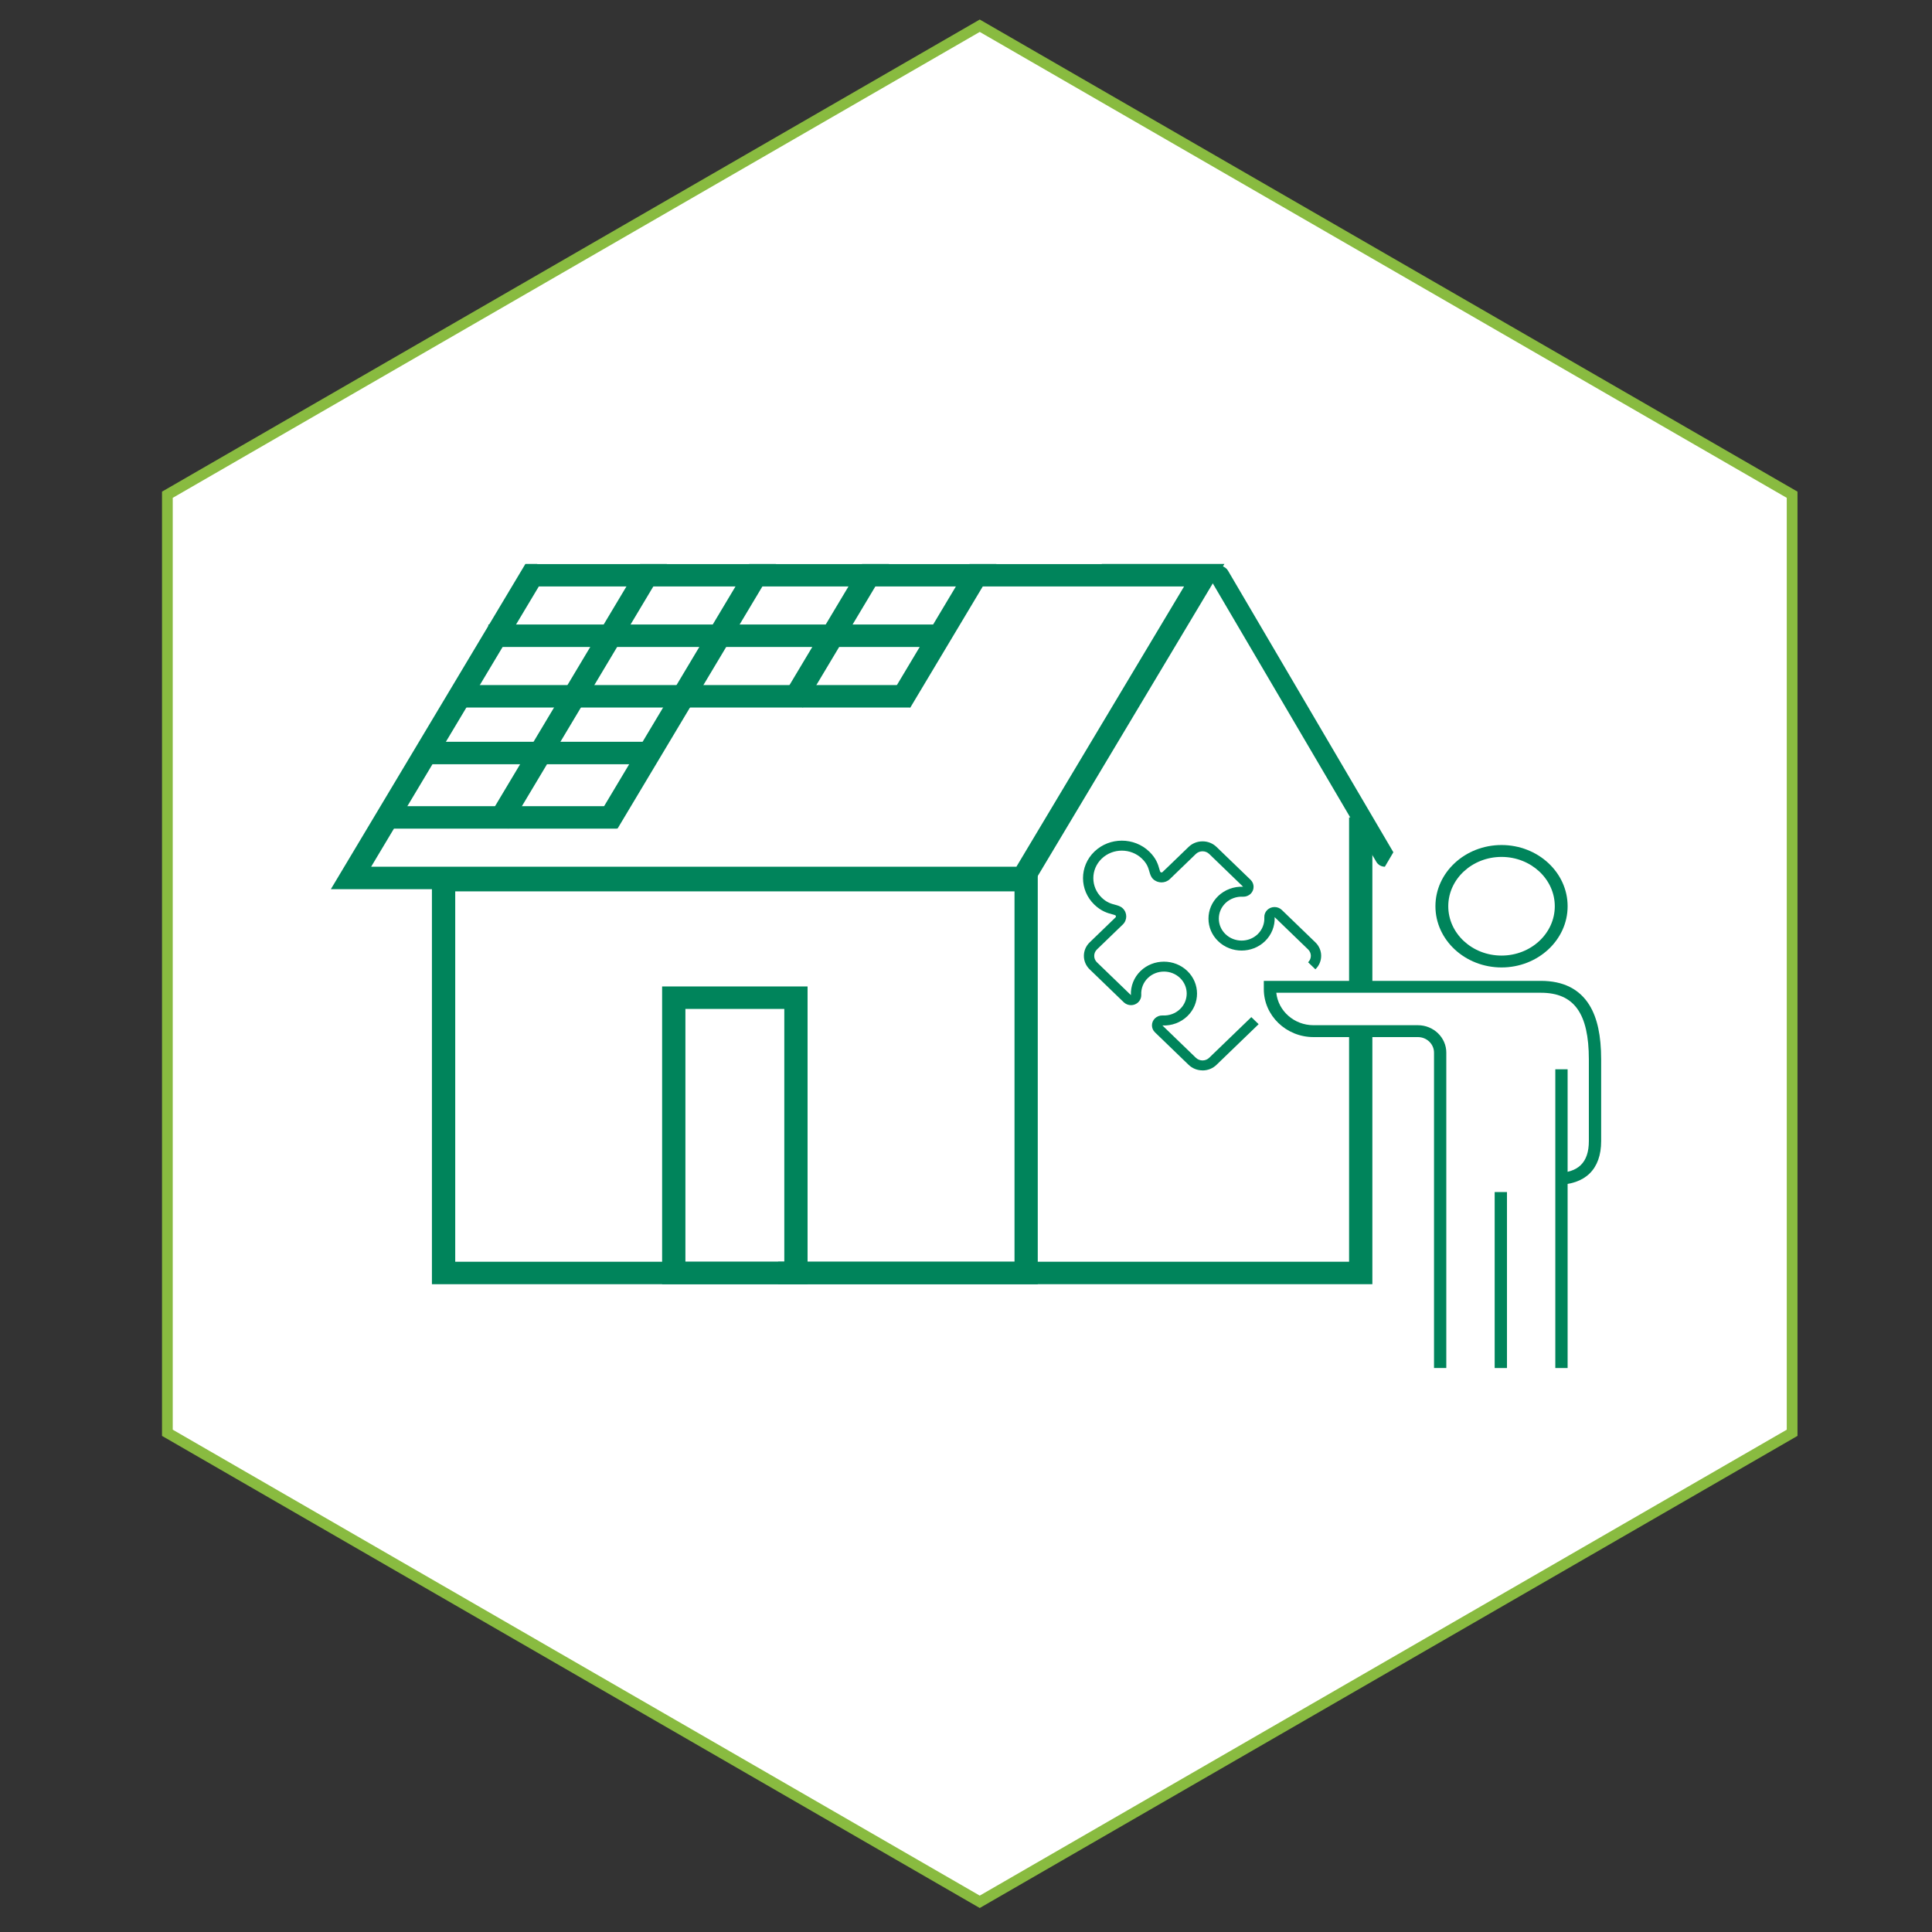 <?xml version="1.0" encoding="UTF-8"?>
<svg xmlns="http://www.w3.org/2000/svg" xmlns:xlink="http://www.w3.org/1999/xlink" viewBox="0 0 1800 1800">
  <rect x="0" y="0" width="1800" height="1800" fill="#333333" stroke="none"/>
  <defs>
    <style>
      .cls-1 {
        fill: none;
      }

      .cls-2 {
        clip-path: url(#clippath);
      }

      .cls-3 {
        fill: #00845b;
      }

      .cls-4 {
        fill: #008053;
      }

      .cls-5 {
        fill: #00733b;
      }

      .cls-6, .cls-7 {
        fill: #fff;
      }

      .cls-7 {
        stroke: #89bb40;
        stroke-miterlimit: 10;
        stroke-width: 10px;
      }

      .cls-8 {
        clip-path: url(#clippath-1);
      }

      .cls-9 {
        clip-path: url(#clippath-2);
      }
    </style>
    <clipPath id="clippath">
      <rect class="cls-1" x="968.05" y="-424.41" width="59.4" height="53.6"/>
    </clipPath>
    <clipPath id="clippath-1">
      <rect class="cls-1" x="640.55" y="-643.73" width="593.98" height="840.05"/>
    </clipPath>
    <clipPath id="clippath-2">
      <rect class="cls-1" x="676.47" y="-227.94" width="435.82" height="359.21"/>
    </clipPath>
    <clipPath id="clippath-3">
      <rect class="cls-1" x="-77.07" y="23.97" width="1979.76" height="1979.76"/>
    </clipPath>
    <clipPath id="clippath-4">
      <rect class="cls-1" x="-6353.36" y="-18406.26" width="16687.57" height="23600.98"/>
    </clipPath>
  </defs>
  <g id="Layer_2" data-name="Layer 2">
    <g class="cls-2">
      <g class="cls-8">
        <g>
          <path class="cls-5" d="m688.15-216.28h412.47V119.59h-412.47V-216.28h0Zm-11.67,347.54h435.82V-227.94h-435.82V131.26h0Z"/>
          <rect class="cls-5" x="825.48" y="-104.24" width="137.39" height="111.87"/>
          <g class="cls-9">
            <g>
              <path class="cls-5" d="m931.45,23.59h-8.31v-4.37c0-.68.56-1.24,1.24-1.24h5.83c.68,0,1.24.56,1.24,1.24v4.37h0Zm-7.5-.81h6.69v-3.56c0-.24-.19-.43-.43-.43h-5.83c-.24,0-.43.19-.43.43v3.56h0Z"/>
              <path class="cls-5" d="m920.07,49.29c-.46-.29-.91-.62-1.33-.97-2.3-1.9-3.85-4.45-4.47-7.37l.79-.17c.58,2.74,2.03,5.13,4.19,6.91.4.33.82.63,1.25.91l-.43.68h0Z"/>
              <path class="cls-5" d="m934.41,49.1l-.45-.67c.98-.66,1.86-1.46,2.61-2.37,1.32-1.59,2.22-3.5,2.6-5.51l.79.15c-.41,2.15-1.37,4.18-2.77,5.88-.81.98-1.74,1.83-2.78,2.53"/>
              <path class="cls-5" d="m939.27,36.5c-.43-3.04-1.97-5.8-4.34-7.76-.52-.43-1.07-.81-1.64-1.15l.41-.7c.61.36,1.2.77,1.75,1.22,2.53,2.09,4.17,5.03,4.63,8.27l-.8.11h0Z"/>
              <path class="cls-5" d="m914.93,36.34l-.8-.12c.36-2.33,1.34-4.52,2.85-6.35,1.11-1.34,2.45-2.43,3.98-3.24l.38.71c-1.43.76-2.69,1.78-3.73,3.04-1.42,1.71-2.34,3.77-2.68,5.96"/>
              <path class="cls-5" d="m914.45,39.73l-2.13-3.7h4.28s-2.15,3.7-2.15,3.7h0Zm-.73-2.89l.73,1.28.74-1.27h-1.47s0,0,0,0Z"/>
              <path class="cls-5" d="m941.73,41.03l-4.28-.04,2.17-3.68,2.1,3.72h0Zm-2.87-.83h1.47s-.72-1.27-.72-1.27l-.75,1.27h0Z"/>
              <path class="cls-5" d="m920.28,31.83c-.22,0-.4-.18-.4-.4v-1.04c0-1.26.32-2.5.92-3.6,1.32-2.38,3.82-3.86,6.54-3.86s5.31,1.59,6.52,4.15c.49,1.03.73,2.15.73,3.32v1.02c0,.22-.18.4-.4.4s-.4-.18-.4-.4v-1.02c0-1.05-.22-2.05-.66-2.97-1.07-2.27-3.29-3.68-5.78-3.68s-4.66,1.32-5.83,3.45c-.54.98-.82,2.08-.82,3.21v1.04c0,.22-.18.4-.4.4"/>
              <path class="cls-5" d="m931.93,53.54c-1.1,0-1.6-.5-1.93-.83-.2-.2-.29-.27-.39-.27-.12,0-.21.08-.42.28-.33.33-.83.82-1.92.82s-1.6-.5-1.94-.83c-.2-.2-.28-.27-.39-.27s-.2.08-.39.27c-.33.33-.83.83-1.93.83-1.51,0-2.73-1.23-2.73-2.73v-5.79c0-.22.18-.4.4-.4s.4.18.4.4v5.79c0,1.06.86,1.92,1.92,1.92.77,0,1.07-.3,1.36-.59.24-.24.51-.51.96-.51s.72.27.96.51c.3.29.6.6,1.37.6s1.05-.28,1.36-.59c.24-.24.52-.51.98-.51s.72.27.96.51c.29.29.6.6,1.37.6,1.04,0,1.85-.85,1.85-1.92v-5.78c0-.22.18-.4.4-.4s.4.18.4.4v5.78c0,1.53-1.17,2.73-2.66,2.73"/>
              <path class="cls-5" d="m923.05,40.99h-1.72c-1.46,0-2.64-1.19-2.64-2.64v-.23c0-1.46,1.18-2.64,2.64-2.64h1.72c.22,0,.4.18.4.4s-.18.4-.4.4h-1.72c-1.01,0-1.84.82-1.84,1.83v.23c0,1.01.82,1.83,1.84,1.83h1.72c.22,0,.4.18.4.4s-.18.4-.4.4"/>
              <path class="cls-5" d="m923.05,36.26h-1.72c-1.46,0-2.64-1.19-2.64-2.64v-.23c0-1.46,1.18-2.64,2.64-2.64h1.72c.22,0,.4.18.4.4s-.18.4-.4.4h-1.72c-1.01,0-1.84.82-1.84,1.83v.23c0,1.01.82,1.83,1.84,1.83h1.72c.22,0,.4.18.4.4s-.18.4-.4.4"/>
              <path class="cls-5" d="m923.05,45.69h-1.72c-1.46,0-2.64-1.19-2.64-2.64v-.23c0-1.46,1.18-2.64,2.64-2.64h1.72c.22,0,.4.18.4.4s-.18.4-.4.4h-1.72c-1.01,0-1.84.82-1.84,1.83v.23c0,1.01.82,1.83,1.84,1.83h1.72c.22,0,.4.18.4.4s-.18.4-.4.4"/>
              <path class="cls-5" d="m933.15,40.99h-1.72c-.22,0-.4-.18-.4-.4s.18-.4.4-.4h1.72c1.01,0,1.83-.82,1.83-1.83v-.23c0-1.01-.82-1.83-1.83-1.83h-1.72c-.22,0-.4-.18-.4-.4s.18-.4.4-.4h1.72c1.46,0,2.64,1.19,2.64,2.64v.23c0,1.46-1.18,2.64-2.64,2.64"/>
              <path class="cls-5" d="m933.15,36.26h-1.72c-.22,0-.4-.18-.4-.4s.18-.4.4-.4h1.72c1.01,0,1.83-.82,1.83-1.83v-.23c0-1.01-.82-1.83-1.83-1.83h-1.72c-.22,0-.4-.18-.4-.4s.18-.4.4-.4h1.72c1.46,0,2.64,1.18,2.64,2.64v.23c0,1.46-1.18,2.64-2.64,2.64"/>
              <path class="cls-5" d="m933.15,45.69h-1.72c-.22,0-.4-.18-.4-.4s.18-.4.4-.4h1.72c1.01,0,1.83-.82,1.83-1.83v-.23c0-1.01-.82-1.83-1.83-1.83h-1.72c-.22,0-.4-.18-.4-.4s.18-.4.4-.4h1.72c1.46,0,2.64,1.19,2.64,2.64v.23c0,1.46-1.18,2.64-2.64,2.64"/>
              <path class="cls-5" d="m991.26,44.18c-2.21-.94-4.17-2.45-5.65-4.36l.64-.49c1.4,1.8,3.24,3.22,5.33,4.11l-.32.74Z"/>
              <path class="cls-5" d="m1002.86,44l-.34-.73c3.72-1.73,6.41-5.01,7.39-8.98.57-2.3.51-4.72-.15-6.98l.78-.23c.7,2.4.76,4.96.16,7.4-1.03,4.22-3.89,7.69-7.83,9.52"/>
              <path class="cls-5" d="m983.53,36.09c-1.01-2.69-1.18-5.59-.5-8.4.91-3.69,3.2-6.82,6.45-8.79,3.25-1.97,7.08-2.56,10.77-1.65,3.46.85,6.46,2.94,8.44,5.9l-.67.45c-1.87-2.79-4.69-4.76-7.96-5.57-3.48-.85-7.09-.3-10.16,1.56-3.07,1.86-5.23,4.8-6.09,8.29-.65,2.64-.49,5.38.47,7.92l-.76.28h0Z"/>
              <path class="cls-5" d="m985.66,38.97l-3.97-2.18,3.88-2.35.09,4.53h0Zm-2.35-2.21l1.52.83-.03-1.73-1.48.9Z"/>
              <path class="cls-5" d="m1008.19,28.51l.88-4.35,3.33,2.93-4.21,1.42h0Zm1.4-2.82l-.32,1.6,1.55-.52-1.23-1.08h0Z"/>
              <path class="cls-5" d="m997.88,41.15h-.81v-17.32c0-1.33-1.09-2.42-2.42-2.42s-2.42,1.09-2.42,2.42v17.32h-.81v-17.32c0-1.78,1.45-3.23,3.23-3.23s3.23,1.45,3.23,3.23v17.32Z"/>
              <path class="cls-5" d="m1002.77,41.15h-.81v-17.32c0-1.33-1.09-2.42-2.42-2.42-.86,0-1.66.46-2.1,1.21l-.7-.41c.58-.99,1.65-1.61,2.79-1.61,1.78,0,3.23,1.45,3.23,3.23v17.32h0Z"/>
              <polygon class="cls-5" points="1002.63 51.21 991.55 51.21 991.55 48.13 992.36 48.13 992.36 50.4 1001.83 50.4 1001.83 48.13 1002.63 48.13 1002.63 51.21"/>
              <path class="cls-5" d="m1000.32,49.4h-6.46c-1.68,0-3.05-1.37-3.05-3.05v-5.61h12.55v5.61c0,1.68-1.37,3.05-3.04,3.05m-8.7-7.84v4.8c0,1.23,1,2.24,2.24,2.24h6.46c1.23,0,2.24-1.01,2.24-2.24v-4.8h-10.94Z"/>
              <path class="cls-5" d="m994.6,41.44c-.22,0-.4-.18-.4-.4v-17.24c0-.22.18-.4.4-.4s.4.18.4.4v17.24c0,.22-.18.4-.4.4"/>
              <path class="cls-5" d="m999.71,41.44c-.22,0-.4-.18-.4-.4v-17.24c0-.22.18-.4.4-.4s.4.18.4.4v17.24c0,.22-.18.4-.4.4"/>
              <rect class="cls-5" x="991.9" y="51.97" width="10.37" height=".81"/>
              <rect class="cls-5" x="991.9" y="53.87" width="10.37" height=".81"/>
              <polygon class="cls-5" points="792.22 41.7 790.2 40.52 792.23 39.36 792.22 41.7"/>
              <path class="cls-5" d="m792.26,41.78l-2.16-1.26,2.16-1.24v2.5s0,0,0,0Zm-1.98-1.26l1.89,1.1v-2.19s-1.89,1.09-1.89,1.09h0Z"/>
              <polygon class="cls-5" points="785.89 36.14 787.86 34.88 787.97 37.22 785.89 36.14"/>
              <path class="cls-5" d="m788.02,37.3l-2.22-1.15,2.1-1.34.11,2.49h0Zm-2.04-1.16l1.94,1.01-.1-2.18-1.84,1.17Z"/>
              <polygon class="cls-5" points="788.74 40.94 783.76 40.94 786.68 36.24 787.36 36.67 785.21 40.13 788.74 40.13 788.74 40.94"/>
              <polygon class="cls-5" points="793.8 33.47 793.77 35.81 791.76 34.61 793.8 33.47"/>
              <path class="cls-5" d="m793.81,35.89l-2.14-1.28,2.18-1.22-.04,2.5h0Zm-1.97-1.27l1.88,1.12.03-2.19-1.91,1.07h0Z"/>
              <polygon class="cls-5" points="792.54 34.43 790.55 30.88 788.84 33.96 788.14 33.57 790.55 29.21 793.24 34.04 792.54 34.43"/>
              <polygon class="cls-5" points="797.21 40.92 791.68 40.92 791.68 40.11 795.76 40.11 793.9 37.11 794.59 36.69 797.21 40.92"/>
              <path class="cls-5" d="m800.04,50.58h-18.88c-.22,0-.4-.18-.4-.4v-26.85c0-.22.18-.4.4-.4h18.88c.22,0,.4.18.4.4v26.85c0,.22-.18.4-.4.4m-18.48-.81h18.07v-26.05h-18.07v26.05Z"/>
              <polygon class="cls-5" points="797.89 52.21 783.13 52.21 781.56 50.58 782.15 50.02 783.47 51.4 797.55 51.4 798.87 50.03 799.45 50.59 797.89 52.21"/>
              <polygon class="cls-5" points="798.87 23.49 797.54 22.1 783.46 22.1 782.15 23.48 781.56 22.92 783.12 21.3 797.89 21.3 799.45 22.93 798.87 23.49"/>
              <rect class="cls-5" x="781.16" y="24.53" width="18.88" height=".81"/>
              <path class="cls-5" d="m790.83,21.99c-.17,0-.33-.11-.38-.27-.07-.21.04-.44.25-.51l5.58-1.88c.21-.07.44.04.51.25.07.21-.04.44-.25.51l-5.58,1.87s-.09.02-.13.02"/>
              <polygon class="cls-5" points="736.45 44.79 734.41 43.6 736.45 42.43 736.45 44.79"/>
              <path class="cls-5" d="m736.49,44.87l-2.17-1.26,2.18-1.25v2.51s0,0,0,0Zm-1.99-1.26l1.9,1.11v-2.2s-1.9,1.1-1.9,1.1h0Z"/>
              <polygon class="cls-5" points="730.08 39.19 732.06 37.93 732.17 40.28 730.08 39.19"/>
              <path class="cls-5" d="m732.22,40.35l-2.23-1.16,2.12-1.35.11,2.51h0Zm-2.05-1.17l1.96,1.01-.1-2.2-1.85,1.18h0Z"/>
              <polygon class="cls-5" points="732.95 44.01 727.94 44.01 730.87 39.29 731.56 39.72 729.39 43.21 732.95 43.21 732.95 44.01"/>
              <polygon class="cls-5" points="738.04 36.51 738 38.86 735.98 37.66 738.04 36.51"/>
              <path class="cls-5" d="m738.05,38.94l-2.16-1.28,2.19-1.23-.04,2.51h0Zm-1.98-1.28l1.89,1.13.03-2.2-1.92,1.07h0Z"/>
              <polygon class="cls-5" points="736.77 37.48 734.77 33.89 733.05 37 732.34 36.61 734.76 32.23 737.48 37.08 736.77 37.48"/>
              <polygon class="cls-5" points="741.47 44 735.91 44 735.91 43.19 740.01 43.19 738.14 40.17 738.82 39.75 741.47 44"/>
              <path class="cls-5" d="m710.55,52.16c-.22,0-.4-.18-.4-.4v-7.32c0-.22.18-.4.4-.4s.4.18.4.4v7.32c0,.22-.18.4-.4.4"/>
              <path class="cls-5" d="m710.65,44.84c-1.36,0-2.52-.48-3.43-1.44-1.09-1.13-1.81-2.88-2.16-5.22-.26-1.71-.2-3.08-.2-3.14,0-.22.2-.4.42-.39.22,0,.4.2.39.42,0,.05-.19,5.34,2.14,7.76.76.79,1.72,1.19,2.85,1.19,1.23,0,2.21-.45,2.99-1.37.14-.17.4-.19.57-.05.17.14.19.4.05.57-.93,1.1-2.15,1.66-3.61,1.66"/>
              <path class="cls-5" d="m724.84,44.85h-11.29v-7.85h11.29v7.85Zm-10.48-.81h9.67v-6.23h-9.67v6.23Z"/>
              <path class="cls-5" d="m722.54,54.17h-6.71s-2.29-.1-2.29-2.69v-18.52c0-2.13.95-4.11,2.75-5.73.57-.55.69-2.07.69-2.62h0s.14-5.77.14-5.77c-.02-.17-.07-.71.26-1.11.15-.18.44-.4.94-.4h1.72c.51,0,.79.22.94.4.33.4.29.94.26,1.11l.14,5.77c0,.54.12,2.07.69,2.62,1.8,1.62,2.75,3.6,2.75,5.73v18.52c0,2.59-2.27,2.69-2.29,2.69h0,0Zm-6.68-.81h6.67c.17,0,1.5-.13,1.5-1.88v-18.52c0-1.9-.86-3.67-2.49-5.13h0c-.92-.88-.95-2.95-.95-3.21l-.14-5.83v-.04c.03-.11.03-.37-.08-.5-.02-.03-.09-.1-.32-.1h-1.72c-.23,0-.3.08-.32.1-.11.13-.1.39-.08.5v.04s0,.04,0,.04l-.14,5.79c0,.26-.03,2.33-.95,3.2h0c-1.63,1.47-2.49,3.24-2.49,5.14v18.52c0,1.74,1.32,1.88,1.5,1.88"/>
              <path class="cls-5" d="m713.95,35.47h-8.69c-.22,0-.4-.18-.4-.4s.18-.4.4-.4h8.69c.22,0,.4.18.4.4s-.18.4-.4.4"/>
              <path class="cls-5" d="m713.95,37.74h-8.44c-.22,0-.4-.18-.4-.4s.18-.4.4-.4h8.44c.22,0,.4.18.4.4s-.18.4-.4.4"/>
              <rect class="cls-5" x="707.62" y="51.35" width="5.78" height=".81"/>
              <path class="cls-4" d="m1062.34,102.35s-.55.71.13,1.36c.61-.71-.13-1.36-.13-1.36"/>
              <path class="cls-5" d="m1062.47,103.78l-.03-.03c-.7-.67-.14-1.42-.13-1.42l.03-.04.04.03s.77.69.13,1.43c0,0-.03.04-.03.04Zm-.12-1.36c-.1.15-.4.7.12,1.23.22-.27.26-.56.13-.86-.07-.17-.19-.3-.25-.36"/>
              <path class="cls-4" d="m1060.51,103.3s.9-.04,1.04.89c-.94.09-1.04-.89-1.04-.89"/>
              <path class="cls-5" d="m1061.43,104.24c-.86,0-.96-.93-.96-.94v-.05s.04,0,.04,0c0,0,.94-.03,1.08.93v.05s-.04,0-.04,0c-.04,0-.08,0-.12,0m-.87-.9c.03.19.2.85.93.81-.13-.72-.75-.8-.93-.81"/>
              <path class="cls-5" d="m1058.74,98.13c-.15,0-.29-.08-.36-.22-.02-.03-.4-.82-.46-1.8-.08-1.36.48-2.42,1.64-3.08.19-.11.44-.04.55.15.11.19.04.44-.15.55-.88.51-1.3,1.29-1.23,2.33.05.82.38,1.48.38,1.49.1.2.02.44-.18.54-.06.03-.12.04-.18.04"/>
              <path class="cls-5" d="m1055.86,97.28c-.87,0-1.79-.2-2.66-.77-1.07-.69-1.55-1.61-1.57-1.65-.05-.1-.06-.21-.02-.32.04-.11.11-.19.22-.24.05-.02,1.16-.52,2.53-.55,1.87-.04,3.31.82,4.17,2.47.05.1.06.22.02.33-.04.11-.13.19-.23.23-.69.26-1.54.48-2.45.48m-3.26-2.4c.56.74,2.09,2.21,4.97,1.32-1.44-2.2-3.95-1.66-4.97-1.32m-.61-.2h0,0Z"/>
              <path class="cls-5" d="m1061.03,110.72c-.76,0-1.46-.25-2.1-.53-.19-.08-.29-.31-.22-.51.81-2.3.78-4.16-.12-5.55-1.44-2.23-4.67-2.53-4.7-2.53-.2-.02-.36-.18-.37-.38,0-.04-.04-.93.63-1.85.84-1.15,2.34-1.81,4.47-1.96,1.36-1.64,2.77-2.49,4.19-2.5,1.14-.01,1.84.53,1.87.56.16.13.2.35.1.52-.02.03-1.65,2.82-.67,5.29.61,1.53,2.11,2.65,4.45,3.32.2.06.33.26.29.47-.34,1.61-.99,3.35-4.34,3.77-1.31,1.43-2.46,1.87-3.48,1.87m-1.44-1.12c1.31.52,2.6.64,4.42-1.4.07-.07.16-.12.26-.13,2.71-.3,3.36-1.42,3.71-2.79-2.39-.75-3.94-1.99-4.61-3.69-.92-2.31.08-4.74.53-5.64-.68-.31-2.47-.71-4.75,2.12-.07.09-.18.14-.29.15-1.94.11-3.34.68-4.04,1.64-.28.38-.39.75-.44,1,1,.16,3.55.75,4.9,2.84.99,1.53,1.1,3.51.33,5.9m-.77-11.78h0,0Z"/>
              <path class="cls-5" d="m1073.73,104.48c-.1,0-.2-.04-.28-.11-2.47-2.36-3.62-5.49-3.33-9.07.22-2.68,1.17-4.64,1.21-4.72.1-.2.34-.28.54-.19.2.1.28.34.19.54,0,.02-.93,1.92-1.13,4.46-.27,3.36.76,6.18,3.08,8.39.16.15.17.41.01.57-.08.08-.19.12-.29.12"/>
              <path class="cls-5" d="m1072.39,110.58c-.06,0-.12-.01-.18-.04-.17-.08-.26-.27-.22-.45l1.35-6.1c.05-.21.25-.35.47-.31l6.66,1.19c.19.03.32.19.33.38,0,.19-.12.36-.3.41l-4.82,1.23-2.98,3.56c-.08.09-.19.14-.31.14m1.66-6.04l-.91,4.11,2-2.39c.06-.07.13-.11.21-.13l3.13-.8-4.43-.79h0Z"/>
              <path class="cls-5" d="m1073.99,91.71c-.78,0-1.63-.14-2.41-.6-1.24-.73-2.01-2.08-2.26-4.01-.03-.19.09-.38.28-.44l5.61-1.78c.11-.04.23-.02.33.04.1.06.17.16.19.27l1.03,5.61c.04.19-.07.38-.25.45-.07.03-1.18.46-2.52.46m-3.82-4.39c.26,1.5.87,2.53,1.82,3.09,1.4.82,3.2.41,3.91.19l-.89-4.81-4.84,1.53h0Z"/>
              <path class="cls-5" d="m1069.27,103.21c-.05,0-.11-.01-.16-.03-.2-.09-.3-.33-.21-.53.02-.03.37-.84,1.25-1.62.81-.71,2.23-1.53,4.41-1.41.22.01.39.2.38.43-.01.22-.2.39-.43.38-3.62-.2-4.83,2.43-4.88,2.54-.07.15-.22.24-.37.24"/>
              <path class="cls-5" d="m1067.46,100.23c-.07,0-.13-.01-.19-.05-.2-.11-.27-.35-.16-.55.02-.04.53-.96,1.69-1.79,1.07-.76,2.92-1.61,5.68-1.28.22.03.38.23.35.45-.03.22-.23.38-.45.36-4.77-.56-6.56,2.63-6.57,2.66-.07.14-.21.21-.35.21"/>
              <path class="cls-5" d="m1067.27,96.14c-.09,0-.19-.03-.27-.1-.17-.15-.18-.4-.04-.57.03-.04.81-.91,2.2-1.6,1.29-.64,3.36-1.23,5.95-.45.21.07.33.29.27.5s-.29.33-.5.27c-1.86-.57-3.66-.44-5.33.38-1.26.62-1.98,1.42-1.99,1.43-.08.09-.19.14-.3.14"/>
              <path class="cls-5" d="m1073.1,87.79c.04.22-.1.42-.32.46s-.42-.1-.46-.32c-.04-.22.1-.42.32-.46.22-.04.42.1.46.32"/>
              <path class="cls-5" d="m1072.71,88.3c-.21,0-.4-.15-.44-.36-.05-.24.11-.47.35-.52s.47.11.52.36c.05.24-.11.47-.35.52-.03,0-.05,0-.08,0m0-.79s-.04,0-.06,0c-.19.04-.32.22-.28.41.04.19.22.32.41.28.19-.04.32-.22.28-.41-.03-.17-.18-.29-.35-.29"/>
              <path class="cls-5" d="m1054.19,86.53c-1.94,0-3.37-.29-3.44-.3l-.22-.04-.08-.21c-.26-.68-.45-1.59-.46-1.63l-.09-.43.43-.06s2.55-.34,5.23-1.19c3.45-1.09,5.6-2.51,6.23-4.11.48-2.04.42-5.05.42-5.08v-.41s2.17,0,2.17,0v5.1c-.12,2.76-1.11,4.88-2.94,6.3-1.65,1.29-4.03,2-6.88,2.06-.13,0-.26,0-.39,0m-3.05-1.06c1.15.19,6.55.92,9.83-1.64,1.63-1.27,2.51-3.18,2.62-5.69v-4.26h-.56c0,.92-.05,3.19-.46,4.9l-.02.05c-1.51,3.94-9.66,5.45-11.68,5.77.06.25.15.58.25.88"/>
              <rect class="cls-5" x="1062.37" y="77.75" width="1.81" height=".81"/>
              <path class="cls-5" d="m1066.97,91.2l-.21-.05s-1.2-.27-2.51-1.25c-1.2-.89-2.77-2.58-3.44-5.55l.79-.18c.49,2.18,1.53,3.88,3.1,5.06.87.65,1.67.96,2.03,1.07.16-.15.4-.39.61-.61-1.67-1.43-2.81-3.75-3.38-6.92-.45-2.49-.36-4.55-.36-4.64l.81.04c0,.08-.3,8.12,3.77,11.16l.36.27-.3.33c-.32.35-1.07,1.09-1.1,1.12l-.16.15h0Z"/>
              <path class="cls-5" d="m1056.12,90.83c-.05,0-.08,0-.1,0h-.07s-.07-.03-.07-.03c-.08-.03-.51-.24-1.34-1.13l-.43-.45.59-.21c2.15-.75,3.29-3.74,3.3-3.77l.76.28c-.05.13-1.09,2.89-3.22,4,.31.3.52.44.61.49.57,0,3.62-.21,5.42-3.87l.72.36c-2.02,4.13-5.53,4.32-6.17,4.32"/>
              <rect class="cls-5" x="979.73" y="84.9" width=".81" height="19.53"/>
              <rect class="cls-5" x="994.48" y="84.9" width=".81" height="19.53"/>
              <path class="cls-5" d="m987.51,87.11c-2.69,0-7.78-.46-7.78-2.21,0-.22.18-.4.4-.4s.4.18.4.4c0,.09.31.51,1.85.89,1.36.33,3.18.52,5.12.52s3.76-.18,5.12-.52c1.54-.38,1.85-.79,1.85-.89s-.31-.51-1.85-.89c-1.36-.33-3.18-.52-5.12-.52-.47,0-.94.01-1.39.03-.22,0-.41-.16-.42-.38-.01-.22.16-.41.38-.42.47-.02.95-.03,1.43-.03,2.69,0,7.78.46,7.78,2.21s-5.09,2.21-7.78,2.21"/>
              <path class="cls-5" d="m987.51,106.5c-2.69,0-7.78-.46-7.78-2.21,0-.22.18-.4.4-.4s.4.18.4.4c0,.09.31.51,1.85.89,1.36.33,3.18.52,5.12.52s3.76-.18,5.12-.52c1.54-.38,1.85-.79,1.85-.89,0-.22.18-.4.4-.4s.4.18.4.4c0,1.75-5.09,2.21-7.78,2.21"/>
              <path class="cls-5" d="m987.51,100.92c-2.69,0-7.78-.46-7.78-2.21,0-.22.18-.4.4-.4s.4.18.4.4c0,.09.31.51,1.85.89,1.36.33,3.18.52,5.12.52s3.76-.18,5.12-.52c1.54-.38,1.85-.79,1.85-.89,0-.22.18-.4.4-.4s.4.18.4.4c0,1.75-5.09,2.21-7.78,2.21"/>
              <path class="cls-5" d="m987.51,98.74c-2.69,0-7.78-.46-7.78-2.21,0-.22.18-.4.4-.4s.4.18.4.4c0,.09.31.51,1.85.89,1.36.33,3.18.52,5.12.52s3.76-.18,5.12-.52c1.54-.38,1.85-.79,1.85-.89,0-.22.18-.4.4-.4s.4.18.4.4c0,1.75-5.09,2.21-7.78,2.21"/>
              <path class="cls-5" d="m987.51,96.57c-2.69,0-7.78-.46-7.78-2.21,0-.22.18-.4.4-.4s.4.18.4.4c0,.09.31.51,1.85.89,1.36.33,3.18.52,5.12.52s3.76-.18,5.12-.52c1.54-.38,1.85-.79,1.85-.89,0-.22.18-.4.4-.4s.4.18.4.4c0,1.75-5.09,2.21-7.78,2.21"/>
              <path class="cls-5" d="m987.51,94.39c-2.69,0-7.78-.46-7.78-2.21,0-.22.18-.4.4-.4s.4.18.4.4c0,.09.31.51,1.85.89,1.36.33,3.18.52,5.12.52s3.76-.18,5.12-.52c1.54-.38,1.85-.79,1.85-.89,0-.22.18-.4.4-.4s.4.18.4.4c0,1.75-5.09,2.21-7.78,2.21"/>
              <path class="cls-5" d="m987.51,92.22c-2.69,0-7.78-.46-7.78-2.21,0-.22.18-.4.4-.4s.4.18.4.4c0,.09.31.51,1.85.89,1.36.33,3.18.52,5.12.52s3.76-.18,5.12-.52c1.54-.38,1.85-.79,1.85-.89,0-.22.18-.4.4-.4s.4.18.4.4c0,1.75-5.09,2.21-7.78,2.21"/>
              <path class="cls-5" d="m980.9,85.87c-.42,0-.75-.12-.96-.4-.42-.57-.08-1.52,1-2.82.94-1.13,2.35-2.41,3.97-3.61,2.17-1.61,6.57-4.28,7.6-2.87.42.57.08,1.52-1,2.82-.94,1.13-2.35,2.41-3.97,3.61-.39.29-.78.56-1.17.82-.71.48-3.76,2.45-5.48,2.45m10.66-9.29c-.3,0-.83.1-1.72.47-1.3.55-2.88,1.49-4.45,2.64-1.57,1.16-2.93,2.39-3.83,3.48-1.02,1.22-1.03,1.75-.97,1.82.19.25,2.05-.04,5.34-2.24.38-.25.76-.52,1.14-.8,1.57-1.16,2.93-2.39,3.83-3.48,1.02-1.22,1.03-1.75.97-1.82-.02-.03-.11-.07-.31-.07"/>
              <rect class="cls-5" x="1013.56" y="97.62" width=".81" height="8.27"/>
              <rect class="cls-5" x="998.82" y="97.62" width=".81" height="8.27"/>
              <path class="cls-5" d="m1006.59,108.01c-2.69,0-7.78-.46-7.78-2.21,0-.22.18-.4.4-.4s.4.18.4.4c0,.09.31.51,1.85.89,1.36.33,3.18.52,5.12.52s3.76-.18,5.12-.52c1.54-.38,1.85-.79,1.85-.89,0-.22.18-.4.4-.4s.4.18.4.4c0,1.75-5.09,2.21-7.78,2.21"/>
              <path class="cls-5" d="m1006.59,104.94c-2.69,0-7.78-.46-7.78-2.21,0-.22.18-.4.4-.4s.4.18.4.4c0,.09.31.51,1.85.89,1.36.33,3.18.52,5.12.52s3.76-.18,5.12-.52c1.54-.38,1.85-.79,1.85-.89,0-.22.18-.4.4-.4s.4.18.4.4c0,1.75-5.09,2.21-7.78,2.21"/>
              <path class="cls-5" d="m1006.59,102.76c-2.69,0-7.78-.46-7.78-2.21,0-.22.18-.4.4-.4s.4.18.4.4c0,.09.31.51,1.85.89,1.36.33,3.18.52,5.12.52s3.76-.18,5.12-.52c1.54-.38,1.85-.79,1.85-.89,0-.22.18-.4.4-.4s.4.18.4.4c0,1.75-5.09,2.21-7.78,2.21"/>
              <path class="cls-5" d="m1006.59,99.5c-2,0-3.88-.18-5.3-.51-1.66-.39-2.47-.91-2.47-1.6s.81-1.22,2.47-1.6c1.42-.33,3.31-.51,5.3-.51s3.88.18,5.3.51c1.66.39,2.47.91,2.47,1.6s-.81,1.22-2.47,1.6c-1.42.33-3.31.51-5.3.51m0-3.42c-1.94,0-3.76.18-5.12.49-1.71.4-1.85.81-1.85.82s.14.42,1.85.82c1.36.32,3.18.49,5.12.49s3.76-.17,5.12-.49c1.71-.4,1.85-.81,1.85-.82s-.14-.42-1.85-.82c-1.36-.32-3.18-.49-5.12-.49"/>
              <path class="cls-5" d="m1007.84,82.21c-.22,0-.4-.18-.4-.4v-1.27c0-.18.11-.3.21-.41.18-.19.48-.52.48-1.11,0-.84-.69-1.53-1.53-1.53s-1.53.69-1.53,1.53c0,.73.52,1.15.59,1.21.12.07.21.2.21.35v1.23c0,.22-.18.4-.4.4s-.4-.18-.4-.4v-1.03c-.15-.13-.27-.29-.33-.36-.21-.29-.47-.76-.47-1.4,0-1.29,1.05-2.34,2.34-2.34s2.34,1.05,2.34,2.34c0,.9-.48,1.43-.69,1.65v1.14c0,.22-.18.4-.4.4"/>
              <path class="cls-5" d="m1006.57,80.2c-.64,0-1.16-.52-1.16-1.16s.52-1.16,1.16-1.16,1.16.52,1.16,1.16-.52,1.16-1.16,1.16m0-1.52c-.2,0-.35.16-.35.35s.16.36.35.36.35-.16.35-.36-.16-.35-.35-.35"/>
              <path class="cls-5" d="m1007.37,96.03l-.78-.31-.78.31-.7-.47-.83.15-.59-.61-.84-.03-.45-.71-.82-.2-.29-.79-.76-.37-.12-.83-.66-.52.06-.84-.54-.64.23-.81-.39-.74.39-.74-.23-.81.54-.64-.06-.84.66-.52.12-.83.76-.37.29-.79.82-.2.45-.71.84-.03.59-.61.83.15.7-.47.78.31.78-.31.7.47.83-.15.59.61.84.03.45.71.82.2.29.79.76.37.12.83.66.52-.06.84.54.64-.23.81.39.74-.39.74.23.81-.54.64.06.84-.66.52-.12.83-.76.37-.29.79-.82.2-.45.71-.84.03-.59.61-.83-.15-.7.47Zm-.78-1.19l.68.28.61-.41.73.13.51-.53.74-.03.39-.63.72-.18.25-.69.66-.32.1-.73.58-.45-.05-.74.47-.57-.2-.71.35-.65-.35-.65.2-.71-.47-.57.05-.74-.58-.45-.1-.73-.66-.32-.25-.69-.72-.18-.39-.63-.74-.03-.51-.53-.73.13-.61-.41-.68.28-.69-.28-.61.41-.73-.13-.51.53-.74.03-.39.63-.72.18-.25.69-.66.32-.1.73-.58.45.05.74-.47.57.2.71-.35.65.35.65-.2.71.47.57-.05.74.58.45.1.73.66.32.25.69.72.18.39.63.74.03.51.53.73-.13.61.41.69-.28Z"/>
              <path class="cls-5" d="m1006.55,93.26c-2.57,0-4.66-2.09-4.66-4.66s2.09-4.66,4.66-4.66,4.66,2.09,4.66,4.66-2.09,4.66-4.66,4.66m0-8.5c-2.12,0-3.85,1.73-3.85,3.85s1.73,3.85,3.85,3.85,3.85-1.73,3.85-3.85-1.73-3.85-3.85-3.85"/>
              <path class="cls-5" d="m1006.59,91.13c-1.4,0-2.53-1.14-2.53-2.53s1.14-2.53,2.53-2.53,2.53,1.14,2.53,2.53-1.14,2.53-2.53,2.53m0-4.25c-.95,0-1.72.77-1.72,1.72s.77,1.72,1.72,1.72,1.72-.77,1.72-1.72-.77-1.72-1.72-1.72"/>
              <path class="cls-5" d="m861.02,108.36h-9.1c-.22,0-.4-.18-.4-.4v-16.05c0-.22.18-.4.4-.4h9.1c.22,0,.4.18.4.4v16.05c0,.22-.18.4-.4.4m-8.7-.81h8.29v-15.24h-8.29v15.24Z"/>
              <path class="cls-5" d="m858.56,87.02h-9.95v-2.97h9.95v2.97Zm-9.15-.81h8.34v-1.35h-8.34v1.35Z"/>
              <path class="cls-5" d="m855.48,108.36h-9.39c-.22,0-.4-.18-.4-.4v-16.05c0-.22.18-.4.4-.4h9.39c.22,0,.4.18.4.4s-.18.4-.4.4h-8.99v15.24h8.99c.22,0,.4.18.4.4s-.18.4-.4.4"/>
              <path class="cls-5" d="m851.9,92.31c-.14,0-.28-.08-.35-.21l-2.86-5.29c-.11-.2-.03-.44.16-.55.2-.11.44-.03.55.16l2.86,5.29c.11.2.03.44-.16.55-.06.03-.13.05-.19.05"/>
              <path class="cls-5" d="m861.02,92.31c-.14,0-.28-.08-.35-.21l-2.86-5.29c-.11-.2-.03-.44.16-.55.2-.11.44-.03.55.16l2.86,5.29c.11.2.03.44-.16.55-.06.03-.13.05-.19.05"/>
              <path class="cls-5" d="m846.11,92.31c-.07,0-.13-.01-.19-.05-.2-.11-.27-.35-.16-.55l2.86-5.29c.11-.2.35-.27.55-.16.2.11.27.35.16.55l-2.86,5.29c-.07.14-.21.21-.36.21"/>
              <path class="cls-5" d="m858.16,87.02h-9.19c-.22,0-.4-.18-.4-.4s.18-.4.4-.4h9.19c.22,0,.4.18.4.4s-.18.4-.4.4"/>
              <path class="cls-5" d="m856.58,102.68c-1.69,0-3.07-1.38-3.07-3.07s1.38-3.07,3.07-3.07,3.07,1.38,3.07,3.07-1.38,3.07-3.07,3.07m0-5.32c-1.24,0-2.26,1.01-2.26,2.26s1.01,2.26,2.26,2.26,2.26-1.01,2.26-2.26-1.01-2.26-2.26-2.26"/>
              <path class="cls-5" d="m870,108.36c-.95,0-1.39-.39-1.68-.66-.17-.15-.23-.2-.31-.2-.09,0-.16.05-.33.21-.29.26-.73.65-1.68.65s-1.39-.39-1.68-.66c-.17-.15-.23-.2-.31-.2s-.14.04-.31.2c-.29.26-.73.65-1.68.65-.41,0-.82-.1-1.18-.28-.2-.1-.28-.35-.17-.54.1-.2.34-.28.54-.17.24.13.52.19.8.19.65,0,.89-.22,1.15-.45.2-.18.45-.41.85-.41s.65.22.85.41c.26.23.5.45,1.15.45s.88-.22,1.14-.44c.21-.18.46-.41.87-.41s.65.22.85.41c.26.23.5.45,1.15.45.86,0,1.53-.61,1.53-1.4v-20.89c0-.79-.19-1.55-.55-2.25-.91-1.74-2.79-2.82-4.92-2.82s-3.97,1.01-4.96,2.64c-.45.74-.69,1.58-.69,2.43v4.79c0,.22-.18.4-.4.4s-.4-.18-.4-.4v-4.79c0-1,.28-1.98.81-2.85,1.14-1.87,3.3-3.03,5.65-3.03s4.59,1.25,5.64,3.25c.42.82.64,1.7.64,2.62v20.89c0,1.24-1.03,2.21-2.34,2.21"/>
              <path class="cls-5" d="m869.29,79.97h-6.62v-3.48c0-.58.47-1.05,1.05-1.05h4.52c.58,0,1.05.47,1.05,1.05v3.48Zm-5.81-.81h5.01v-2.67c0-.13-.11-.24-.24-.24h-4.52c-.13,0-.24.11-.24.24v2.67h0Z"/>
              <rect class="cls-5" x="862.84" y="77.74" width="6.04" height=".81"/>
              <polygon class="cls-5" points="724.59 107.74 722.59 106.57 724.6 105.42 724.59 107.74"/>
              <path class="cls-5" d="m724.64,107.82l-2.14-1.24,2.14-1.23v2.47s0,0,0,0Zm-1.96-1.24l1.87,1.09v-2.16s-1.87,1.07-1.87,1.07h0Z"/>
              <polygon class="cls-5" points="718.33 102.24 720.28 100.99 720.39 103.31 718.33 102.24"/>
              <path class="cls-5" d="m720.44,103.38l-2.2-1.14,2.08-1.33.11,2.47Zm-2.02-1.15l1.92,1-.1-2.16-1.82,1.16h0Z"/>
              <polygon class="cls-5" points="721.15 106.99 716.22 106.99 719.11 102.33 719.79 102.76 717.67 106.18 721.15 106.18 721.15 106.99"/>
              <polygon class="cls-5" points="726.16 99.6 726.13 101.91 724.14 100.73 726.16 99.6"/>
              <path class="cls-5" d="m726.17,101.99l-2.12-1.26,2.16-1.21-.04,2.47h0Zm-1.94-1.26l1.86,1.11.03-2.16-1.89,1.06h0Z"/>
              <polygon class="cls-5" points="724.91 100.55 722.95 97.04 721.26 100.09 720.55 99.7 722.94 95.38 725.61 100.16 724.91 100.55"/>
              <polygon class="cls-5" points="729.54 106.97 724.06 106.97 724.07 106.16 728.09 106.16 726.25 103.21 726.94 102.78 729.54 106.97"/>
              <path class="cls-5" d="m730.01,110.67h-14.37c-1.36,0-2.47-1.11-2.47-2.47v-21.9c0-.88.27-1.73.78-2.45l.05-.07,10.57-6.51h5.64c1.46,0,2.64,1.18,2.64,2.64v27.94c0,1.56-1.27,2.82-2.82,2.82m-15.45-26.29c-.38.57-.58,1.23-.58,1.92v21.9c0,.92.75,1.66,1.66,1.66h14.37c1.11,0,2.02-.9,2.02-2.01v-27.94c0-1.01-.82-1.83-1.83-1.83h-5.41l-10.23,6.3h0Z"/>
              <path class="cls-5" d="m731.32,77.94h-7.06v-3.71c0-.61.49-1.1,1.1-1.1h4.86c.61,0,1.1.49,1.1,1.1v3.71h0Zm-6.25-.81h5.45v-2.9c0-.16-.13-.29-.29-.29h-4.86c-.16,0-.29.13-.29.29v2.9h0Z"/>
              <path class="cls-5" d="m718.59,95.9h-2.43c-.56,0-1.02-.46-1.02-1.02v-8.55c0-.56.46-1.02,1.02-1.02h2.43c.56,0,1.02.46,1.02,1.02v8.55c0,.56-.46,1.02-1.02,1.02m-2.43-9.78c-.12,0-.21.1-.21.21v8.55c0,.12.1.21.21.21h2.43c.12,0,.21-.1.21-.21v-8.55c0-.12-.1-.21-.21-.21h-2.43Z"/>
              <path class="cls-5" d="m795.23,110.75c-1.07,0-1.57-.44-1.9-.74-.2-.18-.28-.24-.4-.24-.13,0-.21.07-.42.25-.34.31-.82.73-1.89.73s-1.57-.44-1.9-.74c-.2-.18-.28-.24-.4-.24s-.2.06-.4.25c-.33.29-.82.74-1.9.74-1.49,0-2.7-1.11-2.7-2.48v-24.01c0-1.14.32-2.26.92-3.24,1.3-2.13,3.77-3.45,6.44-3.45s5.23,1.42,6.42,3.71c.48.93.73,1.93.73,2.99v24.01c0,1.39-1.15,2.48-2.62,2.48m-2.29-1.79c.43,0,.7.24.93.45.29.26.59.53,1.36.53,1.02,0,1.82-.73,1.82-1.67v-24.01c0-.92-.22-1.8-.64-2.61-1.05-2.02-3.24-3.27-5.7-3.27s-4.6,1.17-5.75,3.06c-.52.86-.8,1.84-.8,2.82v24.01c0,.92.85,1.67,1.89,1.67.76,0,1.06-.27,1.35-.53.24-.21.5-.45.94-.45s.7.24.93.45c.29.26.59.53,1.36.53s1.06-.27,1.35-.53c.24-.21.51-.46.96-.46"/>
              <path class="cls-5" d="m794.34,78.13h-7.49v-3.94c0-.63.52-1.15,1.15-1.15h5.19c.63,0,1.15.51,1.15,1.15v3.94h0Zm-6.68-.81h5.87v-3.13c0-.19-.15-.34-.34-.34h-5.19c-.19,0-.34.15-.34.34v3.13h0Z"/>
              <polygon class="cls-5" points="791.96 97.9 790.37 96.98 791.97 96.07 791.96 97.9"/>
              <path class="cls-5" d="m792,97.98l-1.72-1,1.73-.99s0,1.99,0,1.99Zm-1.54-1l1.45.85v-1.68s-1.45.84-1.45.84h0Z"/>
              <polygon class="cls-5" points="786.99 93.54 788.54 92.56 788.62 94.39 786.99 93.54"/>
              <path class="cls-5" d="m788.67,94.47l-1.77-.92,1.68-1.07.09,1.99Zm-1.59-.93l1.49.78-.08-1.68-1.42.9Z"/>
              <polygon class="cls-5" points="789.23 97.39 785.17 97.39 787.54 93.57 788.23 94 786.62 96.58 789.23 96.58 789.23 97.39"/>
              <polygon class="cls-5" points="793.2 91.45 793.17 93.28 791.6 92.35 793.2 91.45"/>
              <path class="cls-5" d="m793.22,93.36l-1.71-1.02,1.74-.97-.03,1.99Zm-1.53-1.02l1.44.86.03-1.68-1.47.82Z"/>
              <polygon class="cls-5" points="792.13 92.25 790.65 89.6 789.39 91.88 788.68 91.49 790.65 87.93 792.84 91.85 792.13 92.25"/>
              <polygon class="cls-5" points="796.03 97.38 791.54 97.38 791.54 96.57 794.58 96.57 793.2 94.35 793.89 93.93 796.03 97.38"/>
              <rect class="cls-5" x="786.99" y="75.69" width="6.95" height=".81"/>
              <path class="cls-5" d="m931.25,107.7h-10.49c-.22,0-.4-.18-.4-.4v-18.78c0-.22.18-.4.4-.4h3.12c.1,0,.2.04.28.11l3.12,2.97c.08.08.12.18.13.29,0,.11-.04.21-.12.29l-1.52,1.51,2.03,1.46c.16.11.21.32.13.5l-1.37,2.93,2.58-2.73-.82-2.54c-.03-.1-.02-.22.03-.31l.9-1.71-2.12-2.08c-.12-.11-.15-.29-.09-.44.06-.15.21-.25.37-.25h3.84c.22,0,.4.18.4.4v18.78c0,.22-.18.4-.4.4m-10.09-.81h9.69v-17.97h-2.45l1.63,1.59c.13.12.16.32.08.48l-.96,1.83.84,2.6c.04.14.01.29-.09.4l-4.47,4.74c-.14.14-.36.17-.52.06-.16-.11-.22-.32-.14-.5l2.29-4.9-2.15-1.55c-.1-.07-.16-.18-.17-.3-.01-.12.03-.23.12-.32l1.56-1.55-2.7-2.58h-2.55v17.97h0Z"/>
              <path class="cls-5" d="m938.08,107.7h-4.09c-.16,0-.31-.1-.37-.25-.06-.15-.03-.32.09-.44l4.86-4.86c.12-.12.31-.15.47-.07.16.08.24.25.22.42l-.77,4.86c-.03.2-.2.34-.4.34m-3.12-.81h2.77l.52-3.29-3.29,3.29Z"/>
              <path class="cls-5" d="m942,112.29s-.02,0-.03,0l-9.23-.72c-.19-.01-.34-.15-.37-.34-.03-.18.07-.36.24-.44l7.17-3.04c.19-.08.41,0,.51.18l2.05,3.76c.07.13.07.29-.02.41-.08.12-.2.19-.34.19m-7.55-1.4l6.83.54-1.52-2.79-5.31,2.25Z"/>
              <rect class="cls-5" x="920.76" y="103.92" width="10.49" height=".81"/>
              <path class="cls-5" d="m920.49,107.74h-6.59s-2.26-.1-2.26-2.65v-18.21c0-2.1.94-4.05,2.71-5.64.56-.54.68-2.07.68-2.57h0s.14-5.67.14-5.67c-.02-.17-.07-.71.26-1.1.15-.18.43-.39.93-.39h1.69c.5,0,.78.21.93.39.33.39.28.93.26,1.1l.14,5.67c0,.53.12,2.03.68,2.57,1.77,1.59,2.71,3.54,2.71,5.64v1.64h-.81v-1.64c0-1.86-.84-3.61-2.44-5.04h0c-.91-.87-.94-2.91-.94-3.16l-.14-5.73v-.04c.03-.1.03-.36-.07-.48-.02-.03-.08-.1-.31-.1h-1.69c-.22,0-.29.08-.31.1-.11.13-.1.4-.08.48v.04s0,.04,0,.04l-.14,5.69c0,.26-.03,2.29-.94,3.15h0c-1.6,1.44-2.44,3.19-2.44,5.05v18.21c0,1.74,1.36,1.84,1.47,1.85h6.57v.81h0Z"/>
              <rect class="cls-5" x="912.05" y="90.35" width="8.71" height=".81"/>
              <rect class="cls-5" x="912.05" y="97.41" width="8.71" height=".81"/>
              <path class="cls-5" d="m1070.67,49.23h-10.34v-2.99h10.34v2.99Zm-9.54-.81h8.73v-1.37h-8.73v1.37Z"/>
              <rect class="cls-5" x="1060.25" y="50.2" width="10.37" height=".81"/>
              <rect class="cls-5" x="1060.25" y="52.1" width="10.37" height=".81"/>
              <path class="cls-5" d="m1070.67,46.7h-.81c0-2.58,1.07-5.74,2.11-7.3.91-1.38,1.85-2.8,1.85-4.72,0-4.62-3.76-8.38-8.38-8.38s-8.38,3.76-8.38,8.38c0,2.08,1,3.56,1.97,4.98,1.03,1.52,2.1,4.57,2.1,7.05h-.81c0-2.29-1.02-5.2-1.96-6.59-1.04-1.53-2.11-3.11-2.11-5.44,0-5.07,4.12-9.19,9.19-9.19s9.19,4.12,9.19,9.19c0,2.17-1.01,3.7-1.98,5.17-.95,1.44-1.98,4.47-1.98,6.86"/>
              <rect class="cls-5" x="1065.04" y="19.01" width=".81" height="3.47"/>
              <rect class="cls-5" x="1059.84" y="19.9" width=".81" height="3.47" transform="translate(56.53 363.91) rotate(-20)"/>
              <rect class="cls-5" x="1055.28" y="22.53" width=".81" height="3.47" transform="translate(231.46 684.34) rotate(-40.01)"/>
              <rect class="cls-5" x="1051.88" y="26.55" width=".81" height="3.47" transform="translate(501.74 925.5) rotate(-60.01)"/>
              <rect class="cls-5" x="1050.06" y="31.49" width=".81" height="3.47" transform="translate(835.26 1061.95) rotate(-80)"/>
              <rect class="cls-5" x="1048.72" y="38.09" width="3.47" height=".81" transform="translate(9.36 183.58) rotate(-10.03)"/>
              <rect class="cls-5" x="1050.5" y="43.04" width="3.47" height=".81" transform="translate(119.1 531.65) rotate(-29.98)"/>
              <rect class="cls-5" x="1078.09" y="41.79" width=".81" height="3.47" transform="translate(501.65 955.82) rotate(-60.01)"/>
              <rect class="cls-5" x="1079.91" y="36.85" width=".81" height="3.47" transform="translate(854.64 1095.77) rotate(-80)"/>
              <rect class="cls-5" x="1078.59" y="32.92" width="3.47" height=".81" transform="translate(10.53 187.43) rotate(-9.96)"/>
              <rect class="cls-5" x="1076.81" y="27.96" width="3.47" height=".81" transform="translate(130.15 542.77) rotate(-29.98)"/>
              <rect class="cls-5" x="1073.43" y="23.92" width="3.47" height=".81" transform="translate(365.61 832.48) rotate(-50.01)"/>
              <rect class="cls-5" x="1068.89" y="21.28" width="3.47" height=".81" transform="translate(683.64 1020.16) rotate(-69.97)"/>
              <polygon class="cls-5" points="1066.96 38.29 1065.34 37.35 1066.96 36.42 1066.96 38.29"/>
              <path class="cls-5" d="m1067,38.37l-1.74-1.02,1.75-1.01s0,2.02,0,2.02Zm-1.57-1.02l1.48.86v-1.71s-1.48.85-1.48.85Z"/>
              <polygon class="cls-5" points="1061.91 33.86 1063.48 32.86 1063.57 34.72 1061.91 33.86"/>
              <path class="cls-5" d="m1063.62,34.79l-1.8-.93,1.7-1.09.09,2.02Zm-1.61-.94l1.52.79-.08-1.71s-1.44.92-1.44.92Z"/>
              <polygon class="cls-5" points="1064.19 37.76 1060.07 37.76 1062.47 33.89 1063.16 34.32 1061.52 36.95 1064.19 36.95 1064.19 37.76"/>
              <polygon class="cls-5" points="1068.22 31.73 1068.19 33.59 1066.59 32.64 1068.22 31.73"/>
              <path class="cls-5" d="m1068.23,33.67l-1.73-1.03,1.77-.99-.03,2.02Zm-1.56-1.03l1.47.87.03-1.71-1.49.83Z"/>
              <polygon class="cls-5" points="1067.14 32.54 1065.63 29.84 1064.34 32.17 1063.63 31.77 1065.62 28.17 1067.84 32.14 1067.14 32.54"/>
              <polygon class="cls-5" points="1071.08 37.75 1066.53 37.74 1066.53 36.94 1069.63 36.94 1068.22 34.68 1068.91 34.25 1071.08 37.75"/>
              <path class="cls-5" d="m873.07,50.49h-18.19c-1.59,0-2.89-1.14-2.89-2.55v-17.01c0-.55.09-.86.15-1.07.02-.06.04-.14.04-.16-.03-.13-.53-.61-1.29-1.35-.56-.55-1.33-1.3-2.39-2.35-.08-.08-.12-.18-.12-.28s.04-.21.12-.29l2.78-2.78c.08-.08.18-.12.29-.12s.21.04.28.12l3.32,3.32,3.96-4.5c.08-.09.19-.14.3-.14h13.39c1.73,0,3.14,1.41,3.14,3.14v23.46c0,1.4-1.3,2.55-2.89,2.55m-23.72-24.77c.91.91,1.59,1.57,2.1,2.06,1.53,1.49,1.66,1.61,1.47,2.3-.05.18-.11.41-.11.85v17.01c0,.96.93,1.74,2.08,1.74h18.19c1.15,0,2.08-.78,2.08-1.74v-23.46c0-1.29-1.05-2.33-2.34-2.33h-13.21l-4.12,4.68c-.08.08-.18.13-.29.14-.11,0-.22-.04-.3-.12l-3.34-3.34-2.21,2.21h0Z"/>
              <path class="cls-5" d="m871.95,28.45h-7.99c-.97,0-1.75-.79-1.75-1.75v-1.57c0-.97.79-1.75,1.75-1.75h7.99c.97,0,1.75.79,1.75,1.75v1.57c0,.97-.79,1.75-1.75,1.75m-7.99-4.27c-.52,0-.95.42-.95.95v1.57c0,.52.42.95.95.95h7.99c.52,0,.95-.42.95-.95v-1.57c0-.52-.42-.95-.95-.95h-7.99Z"/>
              <path class="cls-5" d="m849.51,25.4c-.1,0-.21-.04-.28-.12l-1.52-1.51h-3.09c-.22,0-.4-.18-.4-.4v-1.93c0-.22.18-.4.4-.4h3.82c.1,0,.2.04.28.11l2.2,2.08c.16.15.17.41.02.57-.15.16-.41.17-.57.02l-2.09-1.97h-3.26v1.13h2.86c.11,0,.21.04.28.12l1.63,1.63c.16.16.16.41,0,.57-.08.08-.18.12-.28.12"/>
              <path class="cls-5" d="m843.93,31.54c-1.36,0-1.86-1.16-1.86-1.95,0-.95.46-1.92.87-2.78.15-.3.28-.59.39-.85.1-.25.34-.41.6-.41s.5.16.6.41c.11.26.24.55.39.85.41.86.87,1.83.87,2.78,0,.78-.5,1.95-1.86,1.95m0-4.92c-.08.18-.17.36-.26.55-.37.78-.79,1.66-.79,2.43,0,.12.03,1.14,1.05,1.14s1.05-1.02,1.05-1.14c0-.77-.42-1.65-.79-2.43-.09-.19-.18-.37-.26-.55"/>
              <polygon class="cls-5" points="865.6 43.46 863.82 42.43 865.6 41.4 865.6 43.46"/>
              <path class="cls-5" d="m865.64,43.54l-1.91-1.12,1.92-1.1v2.22s0,0,0,0Zm-1.73-1.12l1.65.96v-1.91s-1.65.95-1.65.95Z"/>
              <polygon class="cls-5" points="860.02 38.57 861.76 37.46 861.85 39.52 860.02 38.57"/>
              <polygon class="cls-5" points="861.9 39.59 859.93 38.57 861.8 37.38 861.9 39.59"/>
              <polygon class="cls-5" points="862.53 42.84 858.06 42.84 860.68 38.63 861.36 39.06 859.52 42.03 862.53 42.03 862.53 42.84"/>
              <polygon class="cls-5" points="867 38.35 865.1 37.22 867.04 36.14 867 38.35"/>
              <polygon class="cls-5" points="865.84 37.09 864.13 34.03 862.67 36.68 861.96 36.29 864.12 32.37 866.54 36.69 865.84 37.09"/>
              <polygon class="cls-5" points="870.08 42.83 865.12 42.82 865.12 42.01 868.62 42.01 867.03 39.45 867.72 39.02 870.08 42.83"/>
            </g>
          </g>
        </g>
      </g>
    </g>
    <polygon class="cls-7" points="912.81 23.97 155.94 460.94 155.94 1334.9 912.81 1771.87 1669.68 1334.9 1669.68 460.94 912.81 23.97"/>
  </g>
  <g id="Laag_4" data-name="Laag 4">
    <g id="Ladder">
      <polygon class="cls-3" points="1278.6 1196.46 725.02 1196.46 725.02 1175.53 1256.91 1175.53 1256.91 761.56 1278.6 761.56 1278.6 1196.46"/>
      <path class="cls-3" d="m959.51,828.43H308.24l181.24-303h651.27l-181.24,303h0Zm-613.71-20.93h601.17l156.22-261.13H502.01l-156.22,261.13h0Z"/>
      <path class="cls-3" d="m1290.25,807.5c-3.16,0-6.24-1.63-7.93-4.49l-154.1-262.39c-2.51-4.28-1.01-9.8,3.36-12.28,4.39-2.49,9.96-1,12.5,3.29l154.08,262.39"/>
      <polygon class="cls-3" points="473.73 772.03 454.96 761.56 622.63 481.18 641.42 491.64 473.73 772.03"/>
      <polygon class="cls-3" points="575.34 772.03 556.57 761.56 724.24 481.18 743.03 491.64 575.34 772.03"/>
      <polygon class="cls-3" points="748.07 659.19 729.3 648.73 896.97 368.34 915.77 378.81 748.07 659.19"/>
      <polygon class="cls-3" points="848.14 659.19 829.37 648.73 997.07 368.34 1015.84 378.81 848.14 659.19"/>
      <rect class="cls-3" x="454.96" y="581.84" width="424.64" height="20.93"/>
      <rect class="cls-3" x="424.12" y="638.26" width="424.05" height="20.93"/>
      <rect class="cls-3" x="391.29" y="691.1" width="215.64" height="20.93"/>
      <path class="cls-3" d="m966.86,1196.47H402.41v-386.93h564.45v386.93Zm-542.74-20.93h521.08v-345.07H424.12v345.07h0Z"/>
      <path class="cls-3" d="m752.39,1196.47h-135.51v-277.41h135.51v277.41h0Zm-113.81-20.93h92.14v-235.55h-92.14v235.55Z"/>
      <rect class="cls-6" x="1254.2" y="923.85" width="25.39" height="32.28"/>
      <path class="cls-3" d="m1398.95,901.35c-33.96,0-61.59-25.58-61.59-57.03s27.62-57.03,61.59-57.03,61.57,25.58,61.57,57.03-27.62,57.03-61.57,57.03m0-102.98c-27.37,0-49.63,20.62-49.63,45.96s22.26,45.96,49.63,45.96,49.61-20.62,49.61-45.96-22.26-45.96-49.61-45.96"/>
      <rect class="cls-3" x="1449.05" y="996.23" width="11.46" height="278.34"/>
      <rect class="cls-3" x="1392.55" y="1110.61" width="11.46" height="163.96"/>
      <path class="cls-3" d="m1336.03,1274.56h11.46v-293.84c0-14.09-11.87-25.56-26.48-25.56h-97.24c-18.03,0-32.9-13.26-34.67-30.23h246.57c30.85,0,44.63,19.15,44.63,62.1v76.07c0,19.98-9.88,29.67-30.23,29.67v11.07c26.88,0,41.69-14.46,41.69-40.74v-76.07c0-22.14-3.59-38.7-10.94-50.6-9.23-14.98-24.42-22.58-45.15-22.58h-258.21v7.68c0,24.65,20.79,44.7,46.32,44.7h97.24c8.28,0,15.02,6.5,15.02,14.49v293.84h0Z"/>
      <path class="cls-3" d="m1120.38,997.3c4.9,0,9.53-1.84,13.01-5.22l39.25-37.88-6.81-6.58-39.25,37.88c-1.65,1.61-3.86,2.49-6.2,2.49s-4.53-.89-6.22-2.49l-31.17-30.1c8.66.41,17.11-2.74,23.26-8.67,12.01-11.58,11.99-30.47-.03-42.07-12.02-11.6-31.58-11.6-43.59,0-6.11,5.9-9.37,14.08-8.98,22.46l-31.64-30.55c-1.63-1.57-2.54-3.69-2.55-5.94-.02-2.27.89-4.44,2.56-6.06l24.07-23.22c4.29-4.15,4.29-10.91-.02-15.07-2.05-1.99-4.72-2.68-7.28-3.38-3.59-.95-7.65-2.04-12.4-6.62-10.34-9.99-10.34-26.27.02-36.27,10.35-9.99,27.2-9.99,37.54,0,4.8,4.62,5.89,8.51,6.87,11.93.71,2.48,1.42,5.03,3.48,7.04,4.33,4.17,11.34,4.17,15.63.04.1-.1.22-.21.32-.31l23.94-23.12c1.65-1.57,3.85-2.46,6.2-2.46s4.53.89,6.2,2.48l31.61,30.53c-8.69-.35-17.15,2.79-23.26,8.69-5.82,5.62-9.02,13.09-9.02,21.04s3.21,15.4,9.04,21.02c12.02,11.62,31.58,11.62,43.59.03,6.12-5.93,9.39-14.08,9.01-22.46l31.16,30.09c3.42,3.3,3.44,8.67.02,11.97l6.79,6.56c7.18-6.91,7.16-18.18,0-25.1l-31.3-30.22c-3.72-3.59-9.8-3.59-13.53,0-1.87,1.84-2.87,4.32-2.76,6.83.34,5.93-1.91,11.63-6.18,15.76-8.26,7.97-21.7,7.96-29.98-.02-4-3.86-6.22-9-6.22-14.47s2.21-10.6,6.2-14.47c4.26-4.09,10.18-6.28,16.28-5.95h.14c2.58.08,5.13-.91,6.97-2.66,3.72-3.59,3.72-9.43.04-13.06l-31.78-30.66c-3.48-3.36-8.09-5.2-12.99-5.2s-9.55,1.84-13.01,5.19l-13.11,12.66c-3.59,3.45-6.06,5.86-7.74,7.47l-.02-.02-3.41,3.29c-.53.52-1.44.52-1.99-.03-.28-.28-.71-1.81-1.04-2.93-1.08-3.84-2.73-9.68-9.33-16.06-14.1-13.61-37.03-13.61-51.15,0-14.11,13.62-14.11,35.79-.03,49.4,6.55,6.32,12.63,7.95,16.65,9,1.14.31,2.7.72,3.05,1.01.53.53.55,1.4,0,1.92l-24.05,23.23c-7.19,6.93-7.19,18.19-.03,25.12l31.89,30.78c3.82,3.49,9.7,3.47,13.41-.12,1.81-1.78,2.83-4.21,2.8-6.71l-.02-.19c-.32-5.87,1.93-11.58,6.17-15.69,8.26-7.97,21.7-7.96,29.98,0,8.26,7.99,8.27,20.98.02,28.94-4.27,4.15-10.2,6.31-16.24,5.96h-.14c-2.58-.09-5.14.9-7.01,2.67-3.74,3.61-3.74,9.46-.02,13.05l31.32,30.24c3.48,3.36,8.09,5.22,12.99,5.22h.02v.04Z"/>
      <rect class="cls-3" x="365.91" y="751.1" width="208.93" height="20.93"/>
      <rect class="cls-6" x="500.52" y="346.02" width="525.99" height="179.42"/>
    </g>
  </g>
</svg>